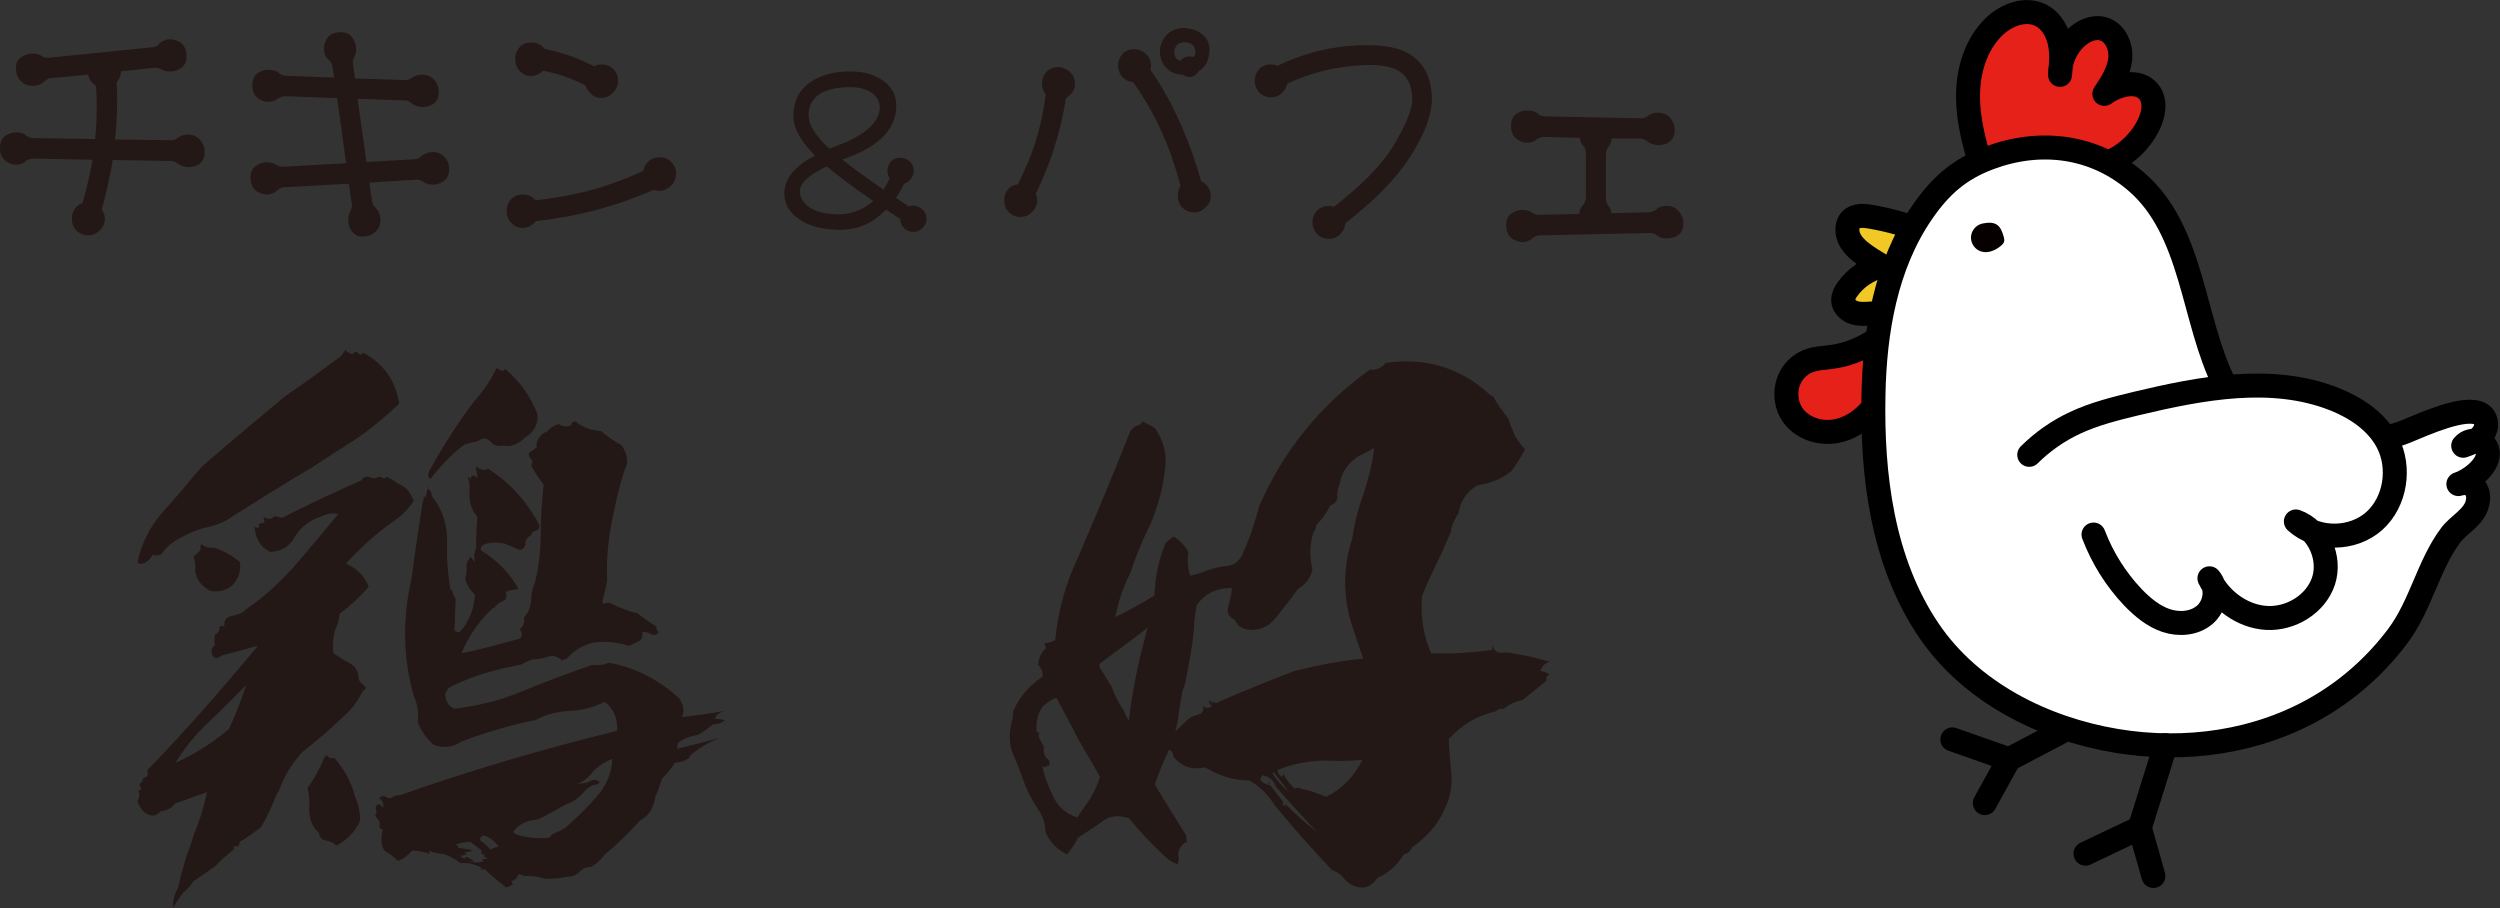 <?xml version="1.0" encoding="utf-8"?>
<!-- Generator: Adobe Illustrator 24.1.0, SVG Export Plug-In . SVG Version: 6.00 Build 0)  -->
<svg version="1.1" id="レイヤー_2" xmlns="http://www.w3.org/2000/svg" xmlns:xlink="http://www.w3.org/1999/xlink" x="0px"
	 y="0px" viewBox="0 0 212 77" style="enable-background:new 0 0 212 77;" xml:space="preserve">
<rect x="0" y="0" width="212" height="77" fill="#333333" stroke="none"/>
<style type="text/css">
	.st0{fill:none;stroke:#000000;stroke-width:2.035;stroke-linecap:round;stroke-linejoin:round;stroke-miterlimit:10;}
	.st1{fill:#F1C825;stroke:#000000;stroke-width:2.035;stroke-linecap:round;stroke-linejoin:round;stroke-miterlimit:10;}
	.st2{fill:#E6211A;stroke:#000000;stroke-width:2.035;stroke-linecap:round;stroke-linejoin:round;stroke-miterlimit:10;}
	.st3{fill:#FFFFFF;stroke:#000000;stroke-width:2.035;stroke-linecap:round;stroke-linejoin:round;stroke-miterlimit:10;}
	.st4{fill:#060001;}
	.st5{fill:#231815;}
</style>
<g>
	<polyline class="st0" points="176.85,60.98 170.36,64.39 165.56,62.7 	"/>
	<line class="st0" x1="170.36" y1="64.39" x2="168.31" y2="68.1"/>
	<path class="st1" d="M163.09,19.63c-1.46-0.58-2.97-1-4.52-1.26c-0.58-0.1-1.28-0.13-1.66,0.32c-0.2,0.24-0.27,0.57-0.25,0.88
		c0.06,1.36,1.78,2.28,2.94,2.99c-1.19,0.27-2.26,1-2.96,2c-0.18,0.26-0.34,0.57-0.34,0.89c0.01,0.49,0.43,0.89,0.89,1.05
		c0.46,0.16,0.96,0.12,1.45,0.09c0.67-0.05,1.35-0.1,2.02-0.15"/>
	<path class="st2" d="M160.97,27.01c-1.36,1.75-3.41,2.94-5.6,3.25c-0.71,0.1-1.45,0.11-2.11,0.39c-0.58,0.25-1.08,0.7-1.39,1.26
		c-0.54,0.96-0.51,2.22,0.07,3.16c0.77,1.22,2.36,1.76,3.77,1.49c1.41-0.26,2.62-1.23,3.44-2.41c0.82-1.18,1.28-2.57,1.63-3.97"/>
	<path class="st2" d="M168.11,14.39c-0.65-2.03-1.23-4.13-1.22-6.26c0-2.14,0.66-4.35,2.18-5.84c1.05-1.03,2.69-1.66,4-0.99
		c0.84,0.43,1.37,1.32,1.58,2.24c0.21,0.92,0.14,1.88,0.04,2.81c-0.01-1.2,0.51-2.39,1.4-3.19c0.61-0.56,1.47-0.94,2.26-0.71
		c1.04,0.29,1.57,1.53,1.44,2.6c-0.13,1.07-0.74,2.01-1.34,2.91c1.13-0.83,2.92-1.26,3.78-0.16c0.62,0.79,0.4,1.95-0.06,2.85
		c-0.71,1.4-1.93,2.53-3.38,3.13c-0.1,0.04-0.23,0.08-0.31,0"/>
	<path class="st3" d="M209.75,34.93c-1.78-0.2-5.19,1.49-6.07,1.79c-3.01,1.01-6.3,2.01-9.51,1.51c-2.93-0.46-4.35-3.32-5.55-5.71
		c-2.72-5.43-2.62-12.95-7.47-17.12c-3.58-3.08-8.17-3.62-12.48-2c-2.53,0.95-4.13,2.37-5.66,4.59c-3.1,4.49-4.04,10.14-4.14,15.5
		c-0.14,6.81,0.75,14.13,4.68,19.95c3.57,5.28,9.74,8.35,15.89,9.38c5.86,0.98,12.05,0.13,17.21-2.9c2.6-1.52,4.87-3.57,6.68-5.98
		c1.98-2.64,2.57-5.99,4.5-8.57c0.67-0.89,1.98-1.5,2.26-2.7c0.27-1.15-0.47-1.98-1.62-1.62c0.94-0.29,2.49-1.45,2.5-2.56
		c0.02-1.11-1.42-1.49-2.09-0.69c0.48-0.17,0.98-0.35,1.37-0.68c0.39-0.33,0.66-0.85,0.55-1.36
		C210.69,35.24,210.3,34.99,209.75,34.93z"/>
	<path class="st4" d="M167.98,21.32c-0.47-0.15-0.81-0.61-0.84-1.1c-0.03-0.49,0.27-0.98,0.72-1.18c0.19-0.08,0.39-0.12,0.6-0.14
		c0.28-0.03,0.58-0.02,0.82,0.12c0.36,0.2,0.52,0.64,0.63,1.04c0.04,0.15,0.08,0.31,0.03,0.46c-0.04,0.12-0.13,0.21-0.22,0.29
		C169.25,21.22,168.59,21.52,167.98,21.32z"/>
	<path class="st3" d="M172.08,38.57c1.13-1.12,2.44-2.04,3.88-2.71c1.64-0.77,3.42-1.21,5.19-1.64c5.55-1.32,11.53-2.47,16.84-0.36
		c1.82,0.73,3.56,1.9,4.47,3.63c1.13,2.15,0.69,5.06-1.12,6.69c-1.81,1.62-4.86,1.68-6.65,0.04c1.94,0.68,2.99,3.11,2.34,5.06
		c-0.65,1.95-2.77,3.24-4.83,3.12c-2.05-0.12-3.93-1.51-4.84-3.36c0.75,0.88,0.48,2.35-0.4,3.1c-0.88,0.75-2.18,0.85-3.28,0.48
		c-1.09-0.37-2.01-1.14-2.81-1.97c-1.45-1.53-2.59-3.35-3.34-5.32"/>
	<polyline class="st0" points="183.64,63.19 181.45,70.2 176.85,72.39 	"/>
	<line class="st0" x1="181.45" y1="70.2" x2="182.61" y2="74.28"/>
</g>
<g>
	<path class="st5" d="M13.51,3.71c0.19-0.2,0.45-0.33,0.78-0.38c0.29-0.03,0.6,0.05,0.93,0.22c0.35,0.21,0.55,0.57,0.6,1.07
		c0.03,0.48-0.09,0.83-0.34,1.05c-0.28,0.24-0.58,0.37-0.9,0.38c-0.38,0.03-0.66-0.03-0.86-0.16c-0.17-0.11-0.39-0.15-0.64-0.14
		l-2.82,0.3c0,0.32-0.12,0.62-0.36,0.91c0.08,1.54,0.03,3.17-0.14,4.87l4.79,0.06c0.2-0.01,0.39-0.09,0.56-0.22
		c0.21-0.16,0.49-0.25,0.82-0.26c0.46,0.01,0.8,0.17,1.05,0.46c0.25,0.3,0.38,0.63,0.38,1.01c0,0.39-0.1,0.68-0.3,0.89
		c-0.29,0.27-0.67,0.4-1.13,0.4c-0.36-0.03-0.65-0.13-0.86-0.3c-0.17-0.13-0.36-0.21-0.56-0.22l-4.95-0.08
		c-0.21,1.29-0.52,2.69-0.93,4.19c0.17,0.23,0.26,0.49,0.26,0.79c0,0.39-0.14,0.71-0.42,0.97c-0.28,0.3-0.61,0.44-0.99,0.44
		c-0.39,0-0.72-0.14-1.01-0.42c-0.25-0.28-0.38-0.61-0.38-0.99c0.01-0.42,0.15-0.75,0.4-1.01c0.13-0.15,0.3-0.25,0.5-0.3
		c0.37-1.32,0.66-2.54,0.86-3.69l-5.05-0.1c-0.25,0-0.47,0.08-0.64,0.24c-0.17,0.17-0.44,0.27-0.8,0.28c-0.3,0-0.59-0.11-0.88-0.32
		c-0.34-0.25-0.5-0.63-0.48-1.13c0.01-0.47,0.17-0.81,0.46-1.01c0.31-0.2,0.62-0.3,0.94-0.28c0.38,0.01,0.65,0.1,0.82,0.26
		c0.17,0.15,0.39,0.22,0.64,0.22l5.21,0.08c0.15-1.53,0.17-3.03,0.08-4.49C8.04,7.21,7.93,7.12,7.84,7.03
		c-0.2-0.21-0.32-0.45-0.36-0.7l-3.22,0.3c-0.19,0.04-0.36,0.14-0.52,0.3c-0.2,0.19-0.47,0.3-0.8,0.34
		c-0.44,0.04-0.8-0.07-1.09-0.32C1.56,6.68,1.4,6.36,1.36,5.98c-0.04-0.39,0.03-0.69,0.2-0.91c0.25-0.3,0.61-0.47,1.07-0.52
		C3,4.54,3.3,4.6,3.51,4.73C3.7,4.86,3.89,4.91,4.1,4.9l8.81-0.89C13.17,3.98,13.37,3.88,13.51,3.71z"/>
	<path class="st5" d="M24.18,8.16c-0.25,0.01-0.47,0.09-0.64,0.22c-0.2,0.16-0.47,0.25-0.8,0.26c-0.31,0-0.6-0.11-0.88-0.32
		c-0.32-0.27-0.48-0.65-0.46-1.15c0.03-0.48,0.19-0.81,0.48-0.99c0.31-0.19,0.62-0.28,0.95-0.26c0.38,0.01,0.65,0.1,0.82,0.26
		c0.16,0.16,0.37,0.24,0.62,0.24l4.06,0.16L28.2,5.68c-0.04-0.27-0.15-0.47-0.32-0.6c-0.21-0.15-0.35-0.4-0.4-0.77
		c-0.05-0.3,0.01-0.6,0.18-0.93c0.19-0.38,0.53-0.59,1.03-0.64c0.47-0.05,0.82,0.05,1.07,0.3c0.24,0.3,0.38,0.59,0.42,0.89
		c0.05,0.38,0.01,0.66-0.12,0.87c-0.12,0.19-0.16,0.41-0.12,0.66l0.16,1.19l4.32,0.14c0.2-0.01,0.39-0.09,0.56-0.22
		c0.2-0.16,0.48-0.24,0.84-0.24c0.44,0.01,0.78,0.17,1.03,0.46c0.25,0.31,0.38,0.65,0.36,1.03C37.2,8.21,37.09,8.5,36.89,8.7
		c-0.29,0.26-0.67,0.38-1.13,0.38c-0.36-0.04-0.65-0.15-0.86-0.32c-0.16-0.15-0.34-0.23-0.54-0.24l-4.04-0.14l0.76,5.36l4.14-0.24
		c0.19-0.03,0.37-0.12,0.54-0.28c0.2-0.17,0.47-0.28,0.8-0.32c0.47-0.03,0.83,0.1,1.09,0.38c0.28,0.28,0.43,0.61,0.44,0.99
		c0.01,0.38-0.07,0.67-0.24,0.89c-0.27,0.3-0.63,0.46-1.09,0.5c-0.38,0-0.67-0.08-0.88-0.24c-0.17-0.13-0.36-0.19-0.56-0.18l-4,0.24
		l0.24,1.63c0.03,0.19,0.13,0.36,0.3,0.52c0.2,0.19,0.33,0.45,0.38,0.79c0.07,0.44-0.03,0.81-0.28,1.11
		c-0.25,0.3-0.57,0.47-0.94,0.52c-0.39,0.05-0.69,0-0.9-0.16c-0.34-0.24-0.53-0.59-0.58-1.05c-0.03-0.36,0.03-0.66,0.16-0.91
		c0.11-0.19,0.15-0.38,0.14-0.58l-0.26-1.77l-5.47,0.3c-0.25,0.01-0.46,0.11-0.62,0.28c-0.16,0.17-0.42,0.29-0.78,0.34
		c-0.31,0-0.61-0.09-0.9-0.26c-0.36-0.23-0.55-0.59-0.56-1.09c-0.03-0.47,0.1-0.81,0.38-1.03c0.29-0.23,0.6-0.35,0.93-0.36
		c0.36,0,0.64,0.07,0.84,0.2c0.17,0.13,0.39,0.19,0.64,0.18l5.31-0.3l-0.76-5.52L24.18,8.16z"/>
	<path class="st5" d="M45.44,18.75c-0.04,0.04-0.08,0.09-0.12,0.14c-0.3,0.3-0.63,0.44-1.01,0.44c-0.39,0-0.71-0.15-0.97-0.44
		c-0.25-0.27-0.38-0.61-0.38-1.03c0.01-0.4,0.15-0.73,0.4-0.99c0.25-0.25,0.58-0.38,0.99-0.38c0.39,0,0.71,0.13,0.97,0.38
		c0.04,0.03,0.07,0.07,0.08,0.12c1.62-0.19,3.1-0.45,4.44-0.79c1.64-0.44,3.2-1.01,4.71-1.71c0.05-0.3,0.19-0.55,0.4-0.77
		c0.25-0.25,0.58-0.38,0.99-0.38c0.39,0,0.71,0.13,0.97,0.38c0.28,0.28,0.42,0.61,0.42,0.99c0,0.4-0.14,0.75-0.42,1.03
		c-0.29,0.3-0.63,0.44-1.01,0.44c-0.16,0-0.32-0.03-0.48-0.08c-1.6,0.71-3.34,1.32-5.25,1.81C48.74,18.27,47.17,18.55,45.44,18.75z
		 M50.38,5.62c0.17-0.11,0.39-0.16,0.64-0.16c0.39,0,0.71,0.13,0.97,0.38c0.28,0.28,0.42,0.61,0.42,0.99c0,0.4-0.14,0.75-0.42,1.03
		c-0.3,0.3-0.63,0.44-1.01,0.44c-0.39,0-0.71-0.15-0.97-0.44c-0.17-0.19-0.29-0.39-0.34-0.6c-0.58-0.31-1.13-0.55-1.65-0.72
		C47.39,6.3,46.72,6.12,46.04,6c-0.3,0.3-0.63,0.44-1.01,0.44c-0.39,0-0.71-0.15-0.97-0.44c-0.25-0.27-0.38-0.61-0.38-1.03
		c0.01-0.4,0.15-0.73,0.4-0.99c0.25-0.25,0.58-0.38,0.99-0.38c0.39,0,0.71,0.13,0.97,0.38c0.05,0.07,0.11,0.13,0.16,0.18
		c0.8,0.15,1.64,0.38,2.49,0.7C49.24,5.08,49.81,5.33,50.38,5.62z"/>
	<path class="st5" d="M71.42,13.53c0.89,0.7,2.05,1.55,3.5,2.55c0.21-0.31,0.38-0.63,0.52-0.96c-0.13-0.2-0.19-0.41-0.19-0.64
		c0.01-0.33,0.11-0.6,0.31-0.8c0.21-0.21,0.47-0.31,0.8-0.31c0.29,0.01,0.55,0.11,0.77,0.31c0.24,0.22,0.36,0.49,0.36,0.8
		c0,0.3-0.11,0.56-0.34,0.78c-0.17,0.17-0.33,0.27-0.48,0.31c-0.2,0.42-0.43,0.82-0.69,1.21c0.34,0.23,0.7,0.47,1.08,0.72
		c0.11-0.04,0.24-0.06,0.38-0.06c0.29,0.01,0.55,0.11,0.77,0.31c0.24,0.22,0.36,0.49,0.36,0.8c0,0.3-0.11,0.56-0.34,0.78
		c-0.23,0.23-0.49,0.34-0.78,0.34c-0.31,0-0.58-0.11-0.8-0.34c-0.21-0.21-0.31-0.46-0.31-0.75c-0.42-0.28-0.81-0.55-1.19-0.8
		c-0.21,0.19-0.43,0.38-0.66,0.58c-0.9,0.74-1.99,1.12-3.28,1.13c-1.46-0.02-2.6-0.31-3.41-0.88c-1-0.68-1.42-1.56-1.25-2.63
		c0.18-1.07,1.03-1.99,2.56-2.79c-1.29-1.28-1.9-2.46-1.83-3.54c0.05-1.16,0.52-2.04,1.39-2.65c0.9-0.63,2.02-0.94,3.38-0.94
		c0.02-0.01,0.05-0.01,0.08,0c0-0.01,0.01-0.02,0.02-0.02v0.02c1.16,0,2.12,0.3,2.88,0.89c0.71,0.55,1.03,1.31,0.97,2.26
		c-0.15,1.82-1.5,3.2-4.07,4.13C71.72,13.43,71.56,13.49,71.42,13.53z M70.11,14.11c-1.43,0.68-2.19,1.34-2.28,1.97
		c-0.03,0.63,0.27,1.15,0.91,1.57c0.56,0.34,1.38,0.52,2.46,0.53c1.01-0.03,1.91-0.37,2.69-1c0.06-0.05,0.11-0.09,0.16-0.13
		C72.39,15.91,71.08,14.92,70.11,14.11z M70.34,12.62c0.21-0.1,0.43-0.19,0.66-0.27c2.29-0.86,3.49-1.9,3.6-3.13
		c0.04-0.53-0.18-0.98-0.66-1.33c-0.47-0.34-1.1-0.51-1.89-0.5c-1.03,0-1.85,0.18-2.46,0.53c-0.65,0.4-0.99,0.98-1.02,1.74
		C68.52,10.51,69.11,11.49,70.34,12.62z"/>
	<path class="st5" d="M87.83,16.45c0.08,0.16,0.12,0.34,0.12,0.54c0,0.39-0.14,0.71-0.42,0.97c-0.28,0.3-0.61,0.44-0.99,0.44
		c-0.39,0-0.72-0.14-1.01-0.42c-0.25-0.28-0.38-0.61-0.38-0.99c0.01-0.42,0.15-0.75,0.4-1.01c0.21-0.21,0.47-0.33,0.76-0.34
		c0.62-1.23,1.11-2.4,1.47-3.5c0.43-1.37,0.73-2.75,0.9-4.13c-0.21-0.28-0.32-0.59-0.32-0.93c0.01-0.42,0.15-0.75,0.4-1.01
		c0.25-0.25,0.58-0.38,0.99-0.38c0.36,0.01,0.68,0.15,0.97,0.4c0.29,0.28,0.44,0.61,0.44,0.99c0,0.39-0.14,0.71-0.42,0.97
		c-0.12,0.11-0.24,0.2-0.36,0.28c-0.2,1.41-0.55,2.89-1.05,4.43C88.95,13.92,88.45,15.15,87.83,16.45z M101.85,15.35
		c0.13,0.05,0.26,0.14,0.38,0.26c0.29,0.28,0.44,0.61,0.44,0.99c0,0.39-0.14,0.71-0.42,0.97c-0.28,0.3-0.61,0.44-0.99,0.44
		c-0.39,0-0.72-0.14-1.01-0.42c-0.25-0.28-0.38-0.61-0.38-0.99c0-0.34,0.08-0.61,0.24-0.83c-0.44-1.66-0.95-3.14-1.53-4.43
		c-0.7-1.57-1.53-3.03-2.49-4.37c-0.35-0.03-0.65-0.17-0.9-0.42c-0.25-0.28-0.38-0.61-0.38-0.99c0.01-0.42,0.15-0.75,0.4-1.01
		c0.25-0.25,0.58-0.38,0.99-0.38c0.36,0.01,0.68,0.15,0.97,0.4c0.29,0.28,0.44,0.61,0.44,0.99c0,0.11-0.02,0.22-0.06,0.34
		c1.01,1.45,1.9,3.07,2.67,4.85C100.82,12.11,101.37,13.64,101.85,15.35z M98.57,3.47c0.2-0.38,0.46-0.65,0.78-0.83
		c0.31-0.17,0.64-0.26,1.01-0.26c0.42,0,0.8,0.09,1.17,0.26c0.32,0.15,0.58,0.37,0.78,0.66c0.17,0.27,0.26,0.55,0.26,0.85
		c-0.01,0.43-0.09,0.81-0.22,1.13c-0.16,0.34-0.4,0.59-0.72,0.77c-0.04,0.08-0.09,0.15-0.14,0.2c-0.2,0.19-0.41,0.28-0.62,0.28
		c-0.21,0-0.4-0.07-0.56-0.2c-0.05-0.01-0.1-0.01-0.14,0C99.8,6.3,99.49,6.2,99.24,6.04c-0.27-0.19-0.47-0.39-0.6-0.6
		c-0.19-0.32-0.28-0.69-0.28-1.11C98.36,4.01,98.44,3.72,98.57,3.47z M100.86,4.78c0.12,0,0.23,0.02,0.32,0.06
		c0.08-0.07,0.13-0.13,0.14-0.18c0.03-0.11,0.04-0.21,0.04-0.3c0-0.17-0.05-0.33-0.14-0.46c-0.08-0.11-0.18-0.19-0.3-0.24
		c-0.15-0.05-0.32-0.08-0.52-0.08c-0.15,0.01-0.29,0.05-0.42,0.1c-0.13,0.07-0.23,0.17-0.28,0.3c-0.08,0.13-0.12,0.28-0.12,0.44
		c0,0.13,0.02,0.25,0.06,0.34c0.04,0.12,0.1,0.21,0.18,0.26c0.08,0.05,0.18,0.1,0.3,0.14c0.03-0.05,0.07-0.1,0.12-0.14
		C100.4,4.86,100.61,4.78,100.86,4.78z"/>
	<path class="st5" d="M108.77,7.82c-0.28,0.3-0.61,0.44-0.98,0.44c-0.39,0-0.72-0.14-1.01-0.42c-0.25-0.28-0.38-0.61-0.38-0.99
		c0.01-0.42,0.15-0.75,0.4-1.01c0.25-0.25,0.58-0.38,0.99-0.38c0.19,0,0.37,0.04,0.54,0.12c1.88-0.91,3.84-1.47,5.89-1.67
		c2.47-0.23,4.25,0.01,5.35,0.7c1.1,0.71,1.71,1.8,1.83,3.26c0.17,1.49-0.46,3.34-1.91,5.56c-1.18,1.8-2.98,3.63-5.41,5.5
		c-0.01,0.34-0.15,0.63-0.4,0.89c-0.28,0.3-0.61,0.44-0.99,0.44c-0.39,0-0.72-0.14-1.01-0.42c-0.25-0.28-0.38-0.61-0.38-0.99
		c0.01-0.42,0.15-0.75,0.4-1.01c0.25-0.25,0.58-0.38,0.99-0.38c0.16,0,0.3,0.03,0.42,0.08c2.31-1.79,3.95-3.45,4.93-4.99
		c1.23-2,1.8-3.45,1.71-4.35c-0.04-0.97-0.39-1.68-1.05-2.13c-0.66-0.44-1.74-0.62-3.24-0.54c-2.23,0.12-4.33,0.64-6.31,1.57
		C109.11,7.36,108.98,7.6,108.77,7.82z"/>
	<path class="st5" d="M129.94,20.22c-0.19,0.17-0.45,0.28-0.78,0.32c-0.31-0.01-0.61-0.11-0.91-0.28c-0.34-0.24-0.51-0.61-0.52-1.11
		c-0.01-0.48,0.13-0.83,0.42-1.03c0.29-0.21,0.6-0.32,0.93-0.32c0.39,0,0.67,0.08,0.84,0.24c0.17,0.13,0.39,0.19,0.64,0.18
		l3.36-0.08c0.03-0.3,0.12-0.53,0.28-0.7c0.13-0.17,0.23-0.36,0.28-0.56v-3.91c0-0.25-0.08-0.46-0.24-0.62
		c-0.15-0.16-0.24-0.38-0.28-0.66l-3.02-0.08c-0.25,0.01-0.47,0.09-0.64,0.22c-0.2,0.17-0.47,0.27-0.8,0.28
		c-0.31,0-0.6-0.11-0.88-0.32c-0.33-0.25-0.5-0.63-0.48-1.13c0.01-0.5,0.17-0.83,0.46-1.01c0.31-0.2,0.62-0.3,0.95-0.28
		c0.39,0.01,0.67,0.1,0.84,0.26c0.16,0.15,0.37,0.23,0.62,0.24l8.2,0.16c0.2-0.01,0.39-0.09,0.56-0.22c0.2-0.16,0.48-0.25,0.84-0.26
		c0.44,0.01,0.79,0.17,1.05,0.46c0.24,0.31,0.36,0.65,0.36,1.03c0,0.38-0.11,0.66-0.32,0.87c-0.28,0.27-0.65,0.4-1.11,0.4
		c-0.36-0.03-0.65-0.13-0.86-0.3c-0.17-0.13-0.36-0.22-0.56-0.26h-2.49c-0.04,0.27-0.12,0.48-0.24,0.64
		c-0.13,0.16-0.22,0.37-0.26,0.62v3.89c0.01,0.2,0.09,0.39,0.22,0.56c0.15,0.16,0.23,0.37,0.24,0.62l3.26-0.08
		c0.2-0.03,0.39-0.11,0.56-0.24c0.19-0.19,0.46-0.29,0.82-0.3c0.44-0.01,0.79,0.13,1.05,0.42c0.27,0.3,0.41,0.63,0.42,1.01
		c0,0.38-0.09,0.67-0.26,0.89c-0.28,0.28-0.65,0.43-1.11,0.44c-0.38,0-0.67-0.09-0.88-0.26c-0.17-0.13-0.36-0.2-0.56-0.2l-9.35,0.2
		C130.33,19.97,130.11,20.06,129.94,20.22z"/>
	<path class="st5" d="M30.3,29.85c0.05,0.14,0.19,0.24,0.38,0.19c0.05-0.05,0.05-0.1,0.1-0.14c1.73,0.91,2.79,2.41,3.07,4.33
		c-1.25,1.2-2.55,2.26-3.94,3.18c-1.15,0.72-2.26,1.44-3.36,2.17c-2.31,1.35-4.56,2.79-6.73,4.14c-0.82,0.63-1.73,0.91-2.59,1.06
		c-0.91,0.29-1.73,0.67-2.55,1.2c-0.34,0.24-0.58,0.48-0.82,0.77c-0.19,0.34-0.48,0.43-0.91,0.29c-0.29,0.53-0.72,0.82-1.15,0.77
		c-0.05-0.05-0.1-0.1-0.14-0.14c0.34-1.64,1.1-3.08,2.21-4.33c1.11-1.2,2.16-2.5,3.22-3.75c2.31-2.02,4.71-3.99,7.06-5.97
		c1.63-1.11,3.22-2.26,4.76-3.42c0.14-0.14,0.24-0.34,0.38-0.53c0.19,0.24,0.43,0.34,0.62,0.38C29.96,29.9,30.11,29.8,30.3,29.85z
		 M32.8,40.43c0.34,0.19,0.72,0.39,1.06,0.63c0.53,0.24,0.91,0.63,1.11,1.2c0.05,0.05,0.1,0.14,0.14,0.19
		c-0.53,0.77-1.15,1.4-1.87,1.83c-1.44,1.06-2.74,2.21-3.89,3.51c0.86,0.38,1.54,1.01,1.92,1.97c-0.77,0.87-1.59,1.64-2.5,2.31
		c0,0.48-0.14,0.96-0.38,1.4c-0.14,0.63-0.19,1.25-0.14,1.88c0.43,0.34,0.91,0.63,1.44,0.91c0.48,0.29,0.72,0.67,0.72,1.3
		c0.05,0.19,0.19,0.38,0.43,0.53c0.24,0.19,0.19,0.39-0.05,0.48c-0.43,0.82-0.91,1.54-1.54,2.07c-1.2,1.15-2.35,2.17-3.56,3.08
		c-0.82,0.87-1.49,1.92-1.92,3.03c-0.1,0.24-0.19,0.48-0.34,0.67c-0.38,1.01-0.82,1.88-1.3,2.74c-0.58,0.43-1.2,0.87-1.83,1.25
		c0.05,0.19-0.05,0.34-0.19,0.38c-0.1-0.05-0.19-0.05-0.24-0.05c-0.05,0.05-0.05,0.14-0.05,0.19v0.1c-0.58,0.48-1.1,0.91-1.59,1.44
		c-0.62,0.43-1.25,0.87-1.87,1.3c-0.24,0.39-0.53,0.72-0.86,0.96c-0.29,0.43-0.58,0.82-0.82,1.25c-0.05-0.58,0.1-1.16,0.43-1.73
		c0.19-0.87,0.43-1.78,0.72-2.69c0.19-0.53,0.43-1.11,0.58-1.73c0.48-1.11,0.86-2.36,1.15-3.66c-0.91,0.34-1.78,0.63-2.69,0.96
		c-0.34,0.43-0.77,0.63-1.25,0.67c-0.38,0.43-0.82,0.48-1.3,0.14c-0.34-0.29-0.53-0.58-0.67-1.01c0.19-0.29,0.19-0.58,0.1-0.91
		c0.19,0,0.29-0.1,0.14-0.34c-0.1-0.14-0.05-0.29,0.19-0.38c-0.05-0.19,0.05-0.34,0.24-0.39c0.19-0.05,0.24-0.19,0.19-0.43v-0.19
		c3.27-3.37,6.34-6.88,9.37-10.54c-1.01,0.29-2.07,0.58-3.03,0.82c-0.34,0.24-0.58,0.29-0.77,0.1c-0.24-0.38-0.19-0.72,0.14-0.96
		c-0.05-0.24-0.05-0.58,0-0.91c0.34-0.14,0.43-0.34,0.38-0.63c0.1-0.1,0.24-0.1,0.43-0.05c-0.05-0.53,0.14-0.77,0.67-0.91
		c0.38-0.05,0.82-0.19,1.15-0.53c1.68-1.15,3.17-2.55,4.56-4.19c1.06-1.25,2.21-2.6,3.27-3.9c-0.48-0.1-0.91-0.05-1.39,0.19
		c-1.11,0.34-1.92,1.01-2.45,2.02c-0.48,0.67-1.11,0.96-1.92,1.01c-0.82-0.39-1.25-1.11-1.35-2.17c0.24,0.19,0.38,0.14,0.43-0.1
		c-0.05-0.05-0.1-0.05-0.14-0.05c0.14-0.1,0.34-0.14,0.58-0.14c-0.05-0.14-0.05-0.34-0.1-0.53c0.34,0.24,0.67,0.24,0.96-0.05
		c0.24,0.05,0.43,0.1,0.62,0.14c2.21-1.11,4.42-2.17,6.73-3.18c0.14-0.24,0.34-0.34,0.67-0.29c0.14,0.1,0.38,0.14,0.58,0.1
		c0.19-0.14,0.38-0.14,0.58,0C32.6,40.63,32.7,40.53,32.8,40.43z M20.88,58.09c-1.06,1.06-2.07,2.12-3.07,3.03
		c-1.2,1.11-2.11,2.26-2.93,3.56c1.63-0.72,3.12-1.68,4.52-2.84C19.97,60.64,20.45,59.39,20.88,58.09z M20.35,47.65
		c0.1,0.82-0.14,1.44-0.67,2.02c-0.58,0.43-1.2,0.58-1.83,0.43c-0.72-0.34-1.15-0.87-1.3-1.64c0.05-0.43,0-0.87-0.14-1.3
		c0.24-0.14,0.48-0.34,0.62-0.58c-0.05-0.1-0.05-0.29,0.05-0.43c0.29,0.24,0.67,0.34,1.06,0.29C18.96,46.69,19.68,47.12,20.35,47.65
		z M30.11,67.57c0.29,0.63,0.43,1.3,0.43,2.02c-0.43,0.96-1.1,1.64-2.02,2.12c-0.24-0.24-0.53-0.38-0.86-0.43
		c-0.38-0.05-0.58-0.29-0.62-0.67c-0.53-0.43-0.82-1.15-0.82-1.97c0.05-0.58,0-1.2-0.14-1.83c0.58-0.77,1.06-1.68,1.44-2.6
		c0.05-0.05,0.14-0.14,0.19-0.19c0.14,0.24,0.34,0.34,0.62,0.24C29.19,65.21,29.82,66.37,30.11,67.57z M52.69,37.74
		c0.38,0.53,0.53,1.01,0.48,1.59c-0.48,1.25-0.82,2.55-1.06,3.85c-0.48,2.02-0.72,4.04-0.62,6.06c-0.1,0.58-0.24,1.15-0.38,1.64
		c-0.05,0.14,0,0.29,0.1,0.34c0.24-0.14,0.53-0.14,0.72,0c0.67,0.34,1.39,0.63,2.11,0.77c0.53,0.43,1.06,0.77,1.63,1.15
		c-0.05,0.19,0.05,0.34,0.19,0.48c-0.24,0.24-0.43,0.29-0.67,0.14c-0.24-0.14-0.48-0.19-0.72-0.14c0.05,0.39-0.05,0.63-0.34,0.77
		c-0.29,0.14-0.53,0.24-0.77,0.39c-0.91-0.29-1.73-0.39-2.64-0.34c-1.06,0.1-1.97,0.63-2.69,1.44c-0.14,0-0.24,0.05-0.34,0.14
		c-0.38-0.34-0.77-0.48-1.2-0.34c-0.43,0.14-0.86,0.24-1.3,0.24c-0.34,0.1-0.67,0.24-0.96,0.43c-0.34,0.05-0.62,0.1-0.91,0.19
		c-1.78,0.34-3.46,0.91-5.09,1.68c-0.24,0.14-0.38,0.34-0.48,0.63c0.05,0.63,0.24,1.01,0.77,1.25c2.02-0.24,3.99-0.72,5.91-1.54
		c1.87-0.77,3.8-1.49,5.77-2.17c0.48,0.05,0.96,0,1.44-0.19c2.21,0.39,4.23,1.44,5.96,3.03c0.34,0.48,0.43,0.96,0.29,1.44
		c0,0.05-0.05,0.1-0.05,0.14c1.15-0.14,2.35-0.29,3.6-0.53c-0.43,0.14-0.72,0.34-0.82,0.67c0.29,0,0.58,0.05,0.86,0.14
		c-0.34,0.24-0.67,0.34-1.01,0.34c-0.43,0.34-0.82,0.63-1.25,0.87c-0.72,0.14-1.3,0.34-1.73,0.72c-0.05,0.19-0.05,0.34-0.1,0.48
		c1.15-0.29,2.4-0.58,3.56-0.91c-0.96,0.43-1.78,0.91-2.5,1.54c0.05,0.05,0.05,0.05,0.1,0.05c-0.43,0.34-0.82,0.48-1.3,0.48
		c-0.34,0.53-0.67,0.96-1.1,1.35c-0.19,0.53-0.34,1.06-0.58,1.54c-0.14,1.01-0.58,1.64-1.35,2.07c-0.86,1.01-1.87,1.97-2.93,2.84
		c-0.34,0.43-0.72,0.82-1.2,1.06c-0.38,0-0.72,0.14-0.96,0.43c-0.24,0.24-0.58,0.39-0.96,0.39c-0.62,0.14-1.3,0.19-1.92,0.19
		c-0.58-0.19-1.15-0.29-1.78-0.24c-0.14-0.1-0.34-0.14-0.53-0.14c-0.1,0.34-0.29,0.48-0.58,0.58c0.05,0.1,0.1,0.19,0.14,0.24
		c-0.19,0.14-0.38,0.24-0.58,0.29c-0.67-0.53-1.25-1.01-1.87-1.59c-0.14,0.1-0.24,0.1-0.34,0c0.05,0,0.1,0,0.19-0.05
		c-0.62-0.34-1.2-0.48-1.87-0.43c-0.48-0.39-1.01-0.67-1.49-0.77c-0.43-0.05-0.82-0.14-1.2-0.29c0.05,0.14,0.1,0.24,0.14,0.29
		c-0.53-0.19-1.01-0.29-1.54-0.29c-0.34,0.39-0.72,0.72-1.2,0.87c-0.34-0.34-0.72-0.63-1.15-0.87c-0.24-0.43-0.29-0.87-0.19-1.4
		c-0.05-0.14,0-0.24,0.05-0.39c-0.14-0.05-0.24-0.1-0.29-0.24c0.05-0.14,0.05-0.29,0-0.48c-0.14-0.14-0.29-0.34-0.34-0.53
		c0.1-0.1,0.14-0.24,0.05-0.48c-0.05-0.19,0-0.34,0.29-0.43c0.1,0.1,0.19,0.19,0.34,0.29c0.05-0.34-0.05-0.58-0.34-0.77
		c0.1-0.14,0.24-0.24,0.43-0.19c0.14,0.1,0.29,0.14,0.53,0.19c0.24-0.19,0.58-0.29,0.86-0.29c6.01-2.12,12.11-3.9,18.35-5.44
		c0.05-1.11-0.29-1.88-1.06-2.45c-0.96,0.48-1.92,0.72-2.98,0.77c-1.01,0.05-2.02,0.29-2.88,0.77c-2.16,0.43-4.28,1.06-6.29,1.83
		c-0.72,0.48-1.44,0.58-2.31,0.29c-0.62-0.53-1.06-1.15-1.39-1.92c0.1-0.77,0-1.54-0.34-2.26c-0.91-3.27-0.96-6.54-0.19-9.91
		c0.29-2.21,0.62-4.38,0.96-6.59c0,0,0,0,0.05,0.05c0-0.1,0-0.29,0.05-0.48c0.05,0.05,0.1,0.1,0.14,0.14
		c0.05-0.24,0.1-0.53,0.19-0.77c0.24,0.14,0.34,0.39,0.34,0.63c0.91,1.11,1.3,2.41,1.3,3.85c-0.05,1.44,0.05,2.79,0.29,4.14
		c0.05-0.05,0.1-0.05,0.14-0.05c0,0.29,0.1,0.53,0.29,0.72c-0.05,0.96-0.05,1.83-0.1,2.69c0.1,0.14,0.24,0.24,0.43,0.19
		c0.82-0.91,1.25-1.97,1.3-3.22c-0.43-0.34-0.67-0.77-0.82-1.3c0.1-0.34,0.14-0.72,0.1-1.2c0.05-0.24,0.19-0.48,0.38-0.67
		c0.1,0.14,0.19,0.29,0.34,0.43c-0.1-0.43-0.05-0.82,0.1-1.15c0-0.91,0.05-1.83,0.1-2.69c-0.48-0.53-0.67-1.2-0.67-1.92
		c0.05-0.48,0.05-0.96-0.14-1.4v-0.05c0.1,0.05,0.19,0.1,0.24,0.19c0-0.19,0.14-0.34,0.38-0.29c0.05,0.14,0.14,0.14,0.24,0.14
		c-0.1-0.29-0.14-0.58-0.14-0.91c0.24,0.19,0.48,0.29,0.82,0.29c0.05-0.05,0.1-0.1,0.14-0.14c1.87,1.15,3.32,2.79,4.42,4.81
		c0,0.19-0.05,0.34-0.19,0.43c-0.29,0.05-0.48,0.19-0.53,0.43c-0.34,0.19-0.53,0.43-0.48,0.77c-0.14,0.43-0.43,0.58-0.72,0.38
		c-0.34-0.14-0.67-0.29-1.01-0.43c-0.62-0.14-1.15-0.14-1.78,0.05c-0.24,0.14-0.34,0.34-0.24,0.53c1.35,0.82,2.4,1.88,3.17,3.27
		c-0.38,0-0.77,0.1-1.1,0.24c0.14,0.38,0.1,0.63-0.24,0.77c-0.34,0.14-0.58,0.34-0.72,0.58h-0.1c-1.2,1.06-2.07,2.41-2.69,3.85
		c1.63-0.34,3.27-0.77,4.95-1.25c0.24-0.24,0.24-0.48,0-0.77c0.34-0.34,0.43-0.67,0.34-1.01c0.38-0.39,0.58-0.87,0.62-1.44
		c0-0.53,0.1-1.06,0.34-1.59c0.34-1.4,0.48-2.84,0.48-4.28c0-1.25,0.1-2.55,0.24-3.95c-0.38-0.53-0.72-1.01-1.06-1.64
		c0.14-0.19,0.14-0.39,0-0.53c-0.14-0.14-0.24-0.34-0.19-0.53c0.24-0.14,0.43-0.29,0.67-0.48c-0.05-0.29,0-0.58,0.24-0.87
		c0.1-0.14,0.24-0.29,0.48-0.43c0,0.05,0,0.05,0.05,0.1c0.24-0.38,0.62-0.63,1.1-0.77c0.34,0.24,0.67,0.24,1.06,0.1
		c-0.05-0.14,0.1-0.29,0.34-0.34c0.62,0.53,1.35,0.77,2.16,0.82C51.49,37.02,52.06,37.4,52.69,37.74z M36.3,41.11h0.05v0.14H36.3
		V41.11z M45.58,35.14c0.05,0.87-0.29,1.49-1.01,1.92c-0.62,0.63-1.25,0.87-1.97,0.72c-0.43,0.1-0.72,0-1.01-0.34
		c-0.34-0.34-0.67-0.34-1.01-0.05c-0.43,0.1-0.82,0.19-1.25,0.34c-1.11,0.87-2.02,1.83-2.83,2.89c-0.24-0.19-0.24-0.43-0.05-0.77
		c1.15-2.07,2.4-4.04,3.84-5.92c0.72-0.82,1.35-1.73,1.83-2.74c0.34,0.29,0.58,0.34,0.72,0.1C44.09,32.35,45,33.6,45.58,35.14z
		 M39.86,71.37c-0.38,0.05-0.77,0.1-1.2,0.24c0.05,0.05,0.14,0.14,0.24,0.19c-0.05,0.05-0.05,0.05-0.05,0.1
		c0.43,0.05,0.86,0.1,1.25,0.24c-0.29,0.1-0.62,0.14-0.91,0.14c0.14-0.05,0.24,0,0.38,0.14c-0.19,0.1-0.38,0.14-0.53,0.14
		c0.14,0.14,0.24,0.24,0.38,0.29c-0.05-0.05,0-0.14,0.14-0.19c0.24,0.1,0.43,0.24,0.67,0.38c-0.24,0.05-0.43,0-0.58-0.05
		c0.38,0.19,0.86,0.19,1.35,0.05c-0.05-0.05-0.1-0.1-0.1-0.19c0.14,0,0.29,0,0.48-0.05c-0.14-0.05-0.29-0.1-0.34-0.24
		c0.05-0.05,0.1-0.05,0.14-0.1h-0.29c-0.1-0.05-0.1-0.19-0.05-0.34C40.53,71.9,40.2,71.61,39.86,71.37z M38.9,72.53v-0.05h-0.05
		v0.05H38.9z M41.01,70.84c-0.24,0.1-0.34,0.24-0.29,0.43c0.34,0.24,0.62,0.48,0.86,0.77c0.24-0.14,0.43-0.19,0.72-0.24
		C41.93,71.32,41.54,70.99,41.01,70.84z M50.38,65.31c-0.38,0.53-0.82,0.91-1.39,1.15c0.29,0,0.62-0.05,0.91-0.14
		c0.34-0.24,0.62-0.24,0.96,0c-0.14,0.19-0.29,0.24-0.48,0.24c-0.43,0.14-0.77,0.43-1.01,0.77c-0.43,0.43-0.86,0.72-1.39,0.87
		c-0.77,0.48-1.59,0.91-2.4,1.3c-0.91,0.05-1.59,0.38-2.07,1.06c0.05,0.05,0.14,0.14,0.24,0.19c0.86,0.29,1.87,0.38,2.83,0.29
		c0.05-0.1,0.14-0.19,0.24-0.29c0.43-0.19,0.86-0.34,1.25-0.67c0.86-0.77,1.73-1.59,2.5-2.5c0.82-0.91,1.3-1.97,1.35-3.22
		C51.39,64.54,50.86,64.88,50.38,65.31z"/>
	<path class="st5" d="M126.58,33.55c0.38,0.72,0.86,1.35,1.34,1.97c0.14,0.48,0.34,0.96,0.58,1.49c0.24,0.38,0.53,0.77,0.82,1.11
		c-0.34,0.63-0.72,1.25-1.15,1.83c-0.86,0.67-1.83,1.06-2.88,1.2c-0.91,0.53-1.44,1.35-1.63,2.41c-0.34,0.53-0.58,1.01-0.62,1.54
		c-0.24,0.53-0.48,1.06-0.67,1.54c-0.62,1.3-1.25,2.55-1.78,3.9c-0.14,1.73,0.1,3.32,0.77,4.86c1.73,0.05,3.46-0.05,5.19-0.29v-0.48
		c0.1,0.53,0.38,0.77,0.82,0.72c0.43-0.05,0.77,0,1.15,0.1c0.96,0.14,1.87,0.38,2.88,0.67c-0.43,0.14-0.67,0.43-0.77,0.77
		c0.24,0.05,0.53,0.14,0.77,0.29c-0.24,0.14-0.34,0.29-0.24,0.53c-0.72,0.58-1.35,1.11-2.02,1.64c-0.67,0.14-1.2,0.39-1.63,0.77
		c-0.24-0.05-0.48,0-0.62,0.19c-1.59,0.34-2.93,1.15-4.04,2.36c0.05,1.06,0.14,2.07,0.24,3.08c0.05,1.01-0.14,2.02-0.62,2.93
		c-0.62,1.4-1.59,2.36-2.74,3.18c-0.14,0.34-0.38,0.53-0.67,0.58c-0.58,0.91-1.3,1.59-2.26,2.02c-0.48,0.67-1.01,0.91-1.63,0.77
		c-0.48-0.1-0.86-0.34-1.15-0.67c-0.24-0.34-0.62-0.63-1.06-0.77c-1.68-1.78-3.27-3.56-4.85-5.49c-0.58-0.91-1.3-1.64-2.16-2.12
		c-1.35,0-2.55-0.38-3.75-1.11c-1.11,0.24-2.02-0.05-2.69-0.91c0-0.29-0.14-0.48-0.38-0.58c-0.43,0.96-0.86,1.92-1.2,2.94
		c0.91,1.54,1.83,2.98,2.69,4.38c-0.05,0.14,0,0.34,0.05,0.48c-0.53,0.24-0.72,0.63-0.77,1.06c0.1,0.29,0.05,0.63-0.05,0.87
		c-0.43-0.19-0.82-0.43-1.15-0.77c-1.06-1.01-2.07-2.02-2.93-3.13c-0.91-0.34-1.68-0.24-2.35,0.29c-0.72,0.53-1.39,0.91-2.02,1.35
		c-0.24,0.53-0.58,1.01-0.91,1.4c-0.82-0.38-1.44-1.01-1.83-1.88c0-0.72-0.24-1.44-0.72-2.07c-0.43-0.67-0.82-1.4-1.06-2.07
		c-0.29-0.82-0.62-1.68-0.96-2.45c-0.34-0.82-0.38-1.68-0.14-2.65c0.1-0.34,0.14-0.72,0.14-1.01c0.53-1.25,1.39-2.21,2.5-2.94
		c0.05-0.34-0.1-0.72-0.38-1.01c0.05-0.58,0.24-1.06,0.67-1.4c-0.05-0.14-0.1-0.29-0.14-0.43c0.29,0,0.58-0.1,0.91-0.24
		c0.24-2.5,0.91-4.91,2.02-7.22c1.44-3.37,2.88-6.78,4.28-10.34c0.14-0.38,0.43-0.63,0.91-0.72c0.05-0.1,0.14-0.19,0.19-0.29
		c0.38,0.19,0.77,0.38,1.06,0.58c0.82,1.15,1.06,2.41,0.82,3.8c-0.19,1.49-0.62,2.94-1.2,4.33c-0.67,1.35-1.25,2.74-1.68,4.09
		c-0.62,1.25-1.06,2.5-1.3,3.8c1.11-0.53,2.21-1.16,3.32-1.83c0.05-1.54,0.34-3.03,0.96-4.47c0.14-0.14,0.38-0.34,0.67-0.53
		c0.48,0.29,0.91,0.72,1.25,1.3c-0.1,0.72-0.05,1.44,0.14,2.02c0.53-0.1,1.06-0.29,1.54-0.48c0.43-0.14,0.96-0.29,1.54-0.34
		c0.58-0.05,1.01-0.34,1.3-0.87c0.62-1.35,1.1-2.74,1.49-4.23c2.07-4.72,5.19-8.56,9.37-11.55c0.53,0.05,1.01-0.14,1.34-0.58
		c3.36-0.48,6.34,0.38,8.89,2.74l0.05,0.05H126.58z M88.38,59.97c-0.43,0.63-0.53,1.35-0.48,2.12c0.05,0,0.05,0,0.1-0.05
		c0.05,0.05,0.1,0.14,0.14,0.19c-0.05,0.05-0.1,0.1-0.1,0.14c0.14,0.29,0.29,0.63,0.48,0.96c-0.05,0.38,0,0.72,0.24,0.96
		c0.29,0.24,0.34,0.48,0.1,0.72c0-0.05,0-0.05-0.05-0.1c-0.14,0.19-0.29,0.19-0.43,0c0.19,0.96,0.53,1.83,0.96,2.69
		c0.43,0.87,1.06,1.4,2.02,1.73c0.24-0.43,0.53-0.77,0.77-1.15c0.53-0.72,0.91-1.54,1.15-2.31c-0.62-1.11-1.3-2.21-1.92-3.32
		c-0.58-1.2-1.2-2.26-1.78-3.37C89.1,59.34,88.72,59.63,88.38,59.97z M97.32,53.23c-1.35,1.06-2.69,2.02-4.04,3.03
		c-0.05,0.1-0.05,0.19-0.05,0.29c0.34,0.53,0.67,1.11,1.06,1.73c0.24,0.67,0.58,1.35,1.01,1.97c0.1,0.29,0.24,0.58,0.43,0.87
		C96.02,58.48,96.6,55.83,97.32,53.23z M115.67,41.78c0.38-1.25,0.72-2.5,0.86-3.8c-0.53,0.34-0.96,0.53-1.44,0.77
		c-0.86,0.63-1.35,1.4-1.49,2.31c-0.14,0.34-0.24,0.67-0.19,1.06c0,0.39-0.19,0.58-0.58,0.72c-0.34,0.63-0.72,1.2-1.2,1.68
		c0,0.24-0.1,0.43-0.24,0.58c-0.34,1.06-0.34,2.07-0.1,3.18c-0.14,0.72-0.58,1.3-1.2,1.64c-0.62,0.87-1.3,1.68-1.92,2.5
		c-0.62,0.77-1.49,1.11-2.45,0.96c-0.48-0.1-0.82-0.38-1.01-0.82c-0.53-0.24-0.72-0.67-0.53-1.2c0.14-0.53,0.24-0.96,0.29-1.49
		c-1.25-0.05-2.31,0.48-2.98,1.44c-0.14,0.72-0.24,1.35-0.24,2.07c-0.14,1.4-0.38,2.79-0.67,4.14c-0.05,0.39-0.14,0.72-0.29,1.01
		c-0.14,0.67-0.24,1.4-0.34,2.02c-0.05,0.48-0.14,0.96-0.29,1.49c0.34-0.34,0.77-0.72,1.2-1.15c0.24-0.14,0.53-0.24,0.86-0.34
		c0.29-0.1,0.38-0.34,0.29-0.72c0.19,0.24,0.43,0.29,0.77,0.05c-0.19-0.14-0.29-0.34-0.24-0.53c0.14,0.14,0.24,0.29,0.38,0.34
		c-0.1-0.05-0.1-0.14-0.05-0.19c0.1,0.05,0.19,0.1,0.29,0.1c2.16-0.96,4.37-1.83,6.58-2.69c1.92-0.48,3.84-0.87,5.86-1.06
		c-0.38-1.06-0.72-2.07-1.06-3.18c-0.67-2.36-0.62-4.72,0.14-7.03C114.86,44.33,115.19,43.03,115.67,41.78z M107.07,65.74
		c-0.14,0.14-0.19,0.29-0.19,0.43c0.24,0.24,0.53,0.38,0.86,0.43c0.34,0.48,0.72,0.96,1.1,1.44c-0.05,0.05-0.05,0.05-0.1,0.1
		c0.05,0.14,0.19,0.24,0.34,0.29c-0.05-0.05-0.1-0.1-0.14-0.14c0-0.05,0-0.05,0.05-0.1c0.86,0.82,1.73,1.64,2.69,2.36
		c-1.15-1.2-2.26-2.45-3.46-3.8C107.99,66.18,107.65,65.84,107.07,65.74z M107.55,66.32l0.14,0.14l-0.1,0.05L107.55,66.32z
		 M108.03,65.5h-0.1v0.14c0.38,0.58,0.82,1.06,1.35,1.49L108.03,65.5z M115.53,64.44c-1.11,0.1-2.16,0.1-3.27,0.05
		c-1.39,0.05-2.69,0.29-3.94,0.82c0.05,0.29,0.19,0.48,0.43,0.58c0-0.1,0.05-0.19,0.1-0.24c0.24,0.48,0.58,0.91,0.96,1.25
		c0.14-0.14,0.34-0.14,0.58,0c0.72,0.14,1.39,0.38,2.07,0.67C113.8,66.9,114.81,65.89,115.53,64.44z"/>
</g>
</svg>
